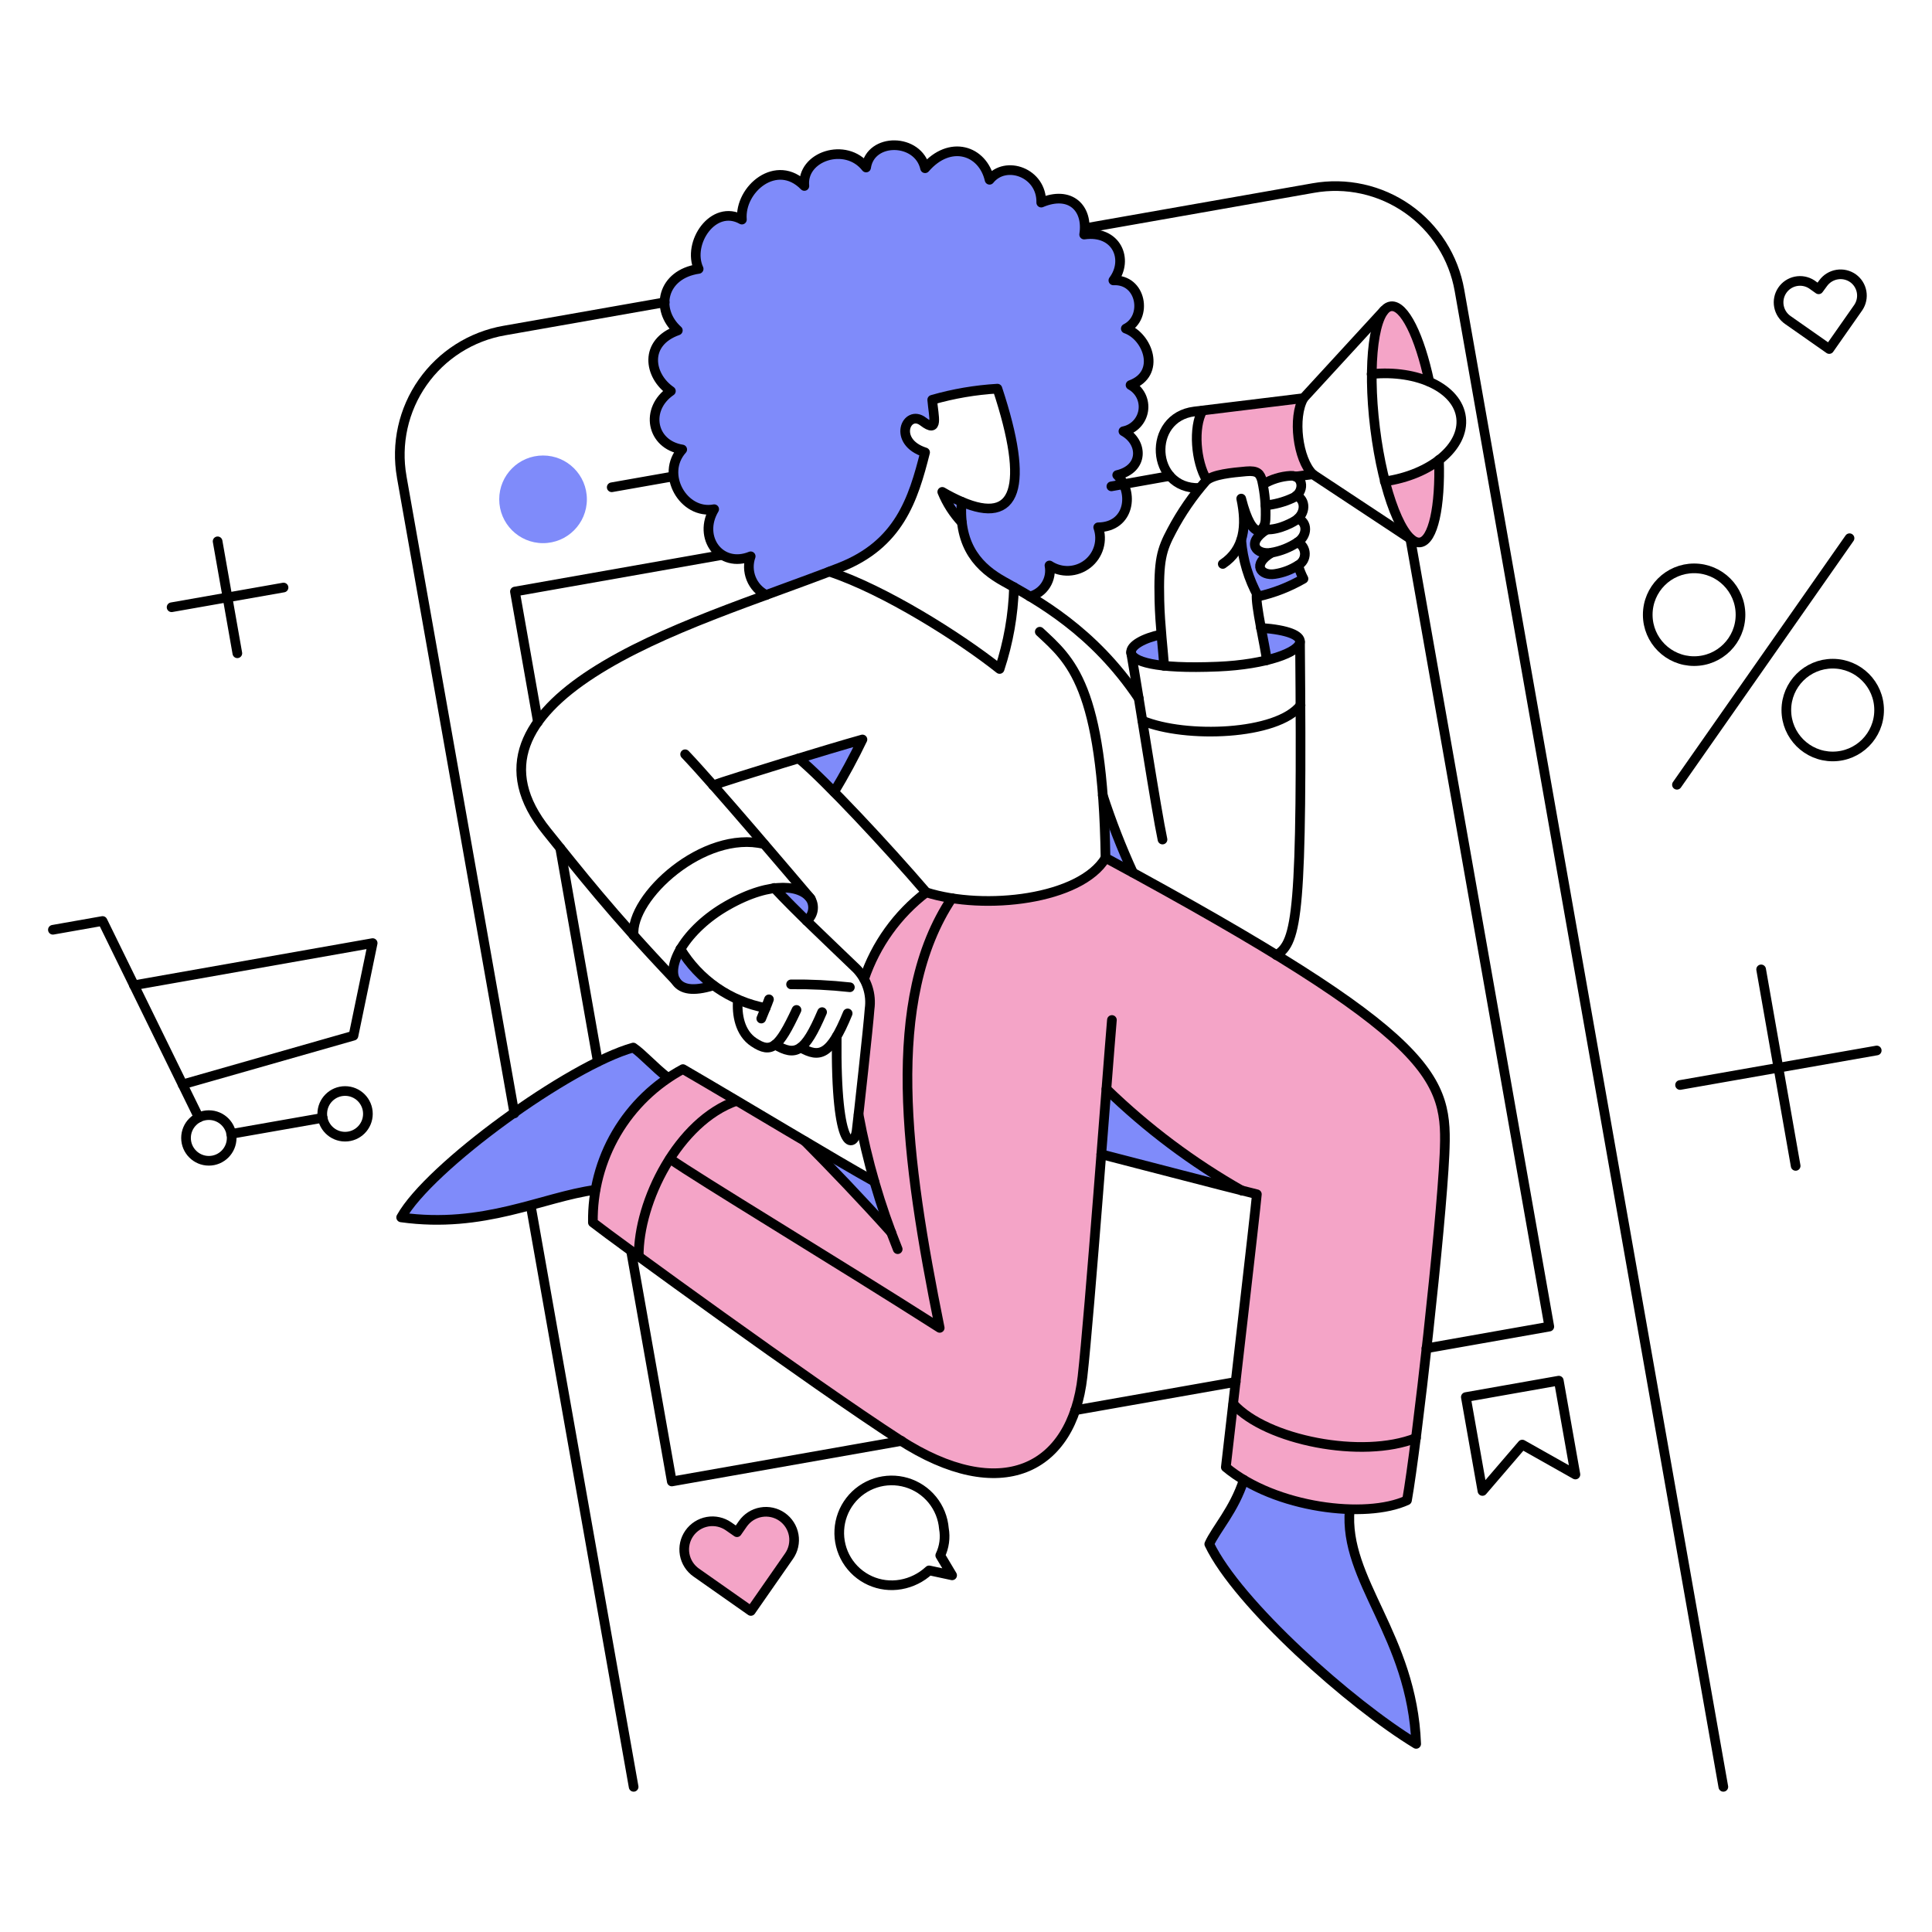 <?xml version="1.0" encoding="UTF-8"?> <svg xmlns="http://www.w3.org/2000/svg" width="200" height="200" viewBox="0 0 200 200" fill="none"><path d="M145.799 108.955C139.385 102.225 122.54 93.256 114.425 88.798C111.667 93.467 101.513 94.084 95.879 92.371C92.893 94.676 90.65 97.808 89.431 101.378C90.847 103.429 89.431 110.393 88.896 115.482C89.641 119.613 90.769 123.666 92.268 127.587C89.184 124.146 85.954 120.762 83.345 118.191C72.201 111.564 74.726 113.017 70.698 110.667C70.168 110.936 69.656 111.239 69.166 111.575C66.725 113.225 64.734 115.459 63.374 118.074C62.014 120.688 61.327 123.6 61.377 126.547C62.95 127.841 84.201 143.263 93.1 149.025C103.63 155.812 111.003 152.126 112.081 142.503C112.625 137.502 114.439 114.071 114.538 112.728C117.31 115.665 125.996 122.612 130.116 123.617C129.845 126.459 127.087 150.356 126.902 151.899C131.977 156.157 141.405 157.282 145.656 155.321C146.699 149.152 149.167 126.989 149.512 119.534C149.683 115.82 149.595 112.935 145.799 108.955Z" fill="#F4A4C7"></path><path d="M143.973 31.707C142.182 32.065 141.983 36.881 141.969 38.721C143.994 38.482 146.048 38.755 147.939 39.517C146.941 34.807 145.353 31.537 143.973 31.707Z" fill="#F4A4C7"></path><path d="M148.945 47.606C147.301 48.799 145.386 49.565 143.373 49.837C143.82 51.58 145.2 56.263 146.984 56.151C148.357 55.981 149.097 52.427 148.945 47.606Z" fill="#F4A4C7"></path><path d="M134.937 41.216L124.482 42.502C123.499 44.241 123.786 47.795 124.917 49.686C125.713 49.1 127.504 48.929 128.963 48.778C130.173 48.665 130.418 49.043 130.607 49.724C130.645 49.856 130.664 49.988 130.702 50.139C131.589 49.61 133.429 48.988 134.105 49.327L135.896 49.1C134.328 47.55 133.802 43.201 134.937 41.216Z" fill="#F4A4C7"></path><path d="M77.73 166.764L72.078 162.794C71.443 162.351 71.011 161.673 70.876 160.911C70.74 160.148 70.914 159.363 71.358 158.728C71.802 158.094 72.479 157.661 73.242 157.526C74.004 157.391 74.789 157.565 75.424 158.008L76.293 158.613L76.898 157.744C77.342 157.11 78.02 156.677 78.782 156.543C79.544 156.408 80.329 156.582 80.963 157.025C81.597 157.469 82.029 158.147 82.164 158.909C82.299 159.671 82.125 160.456 81.681 161.09L77.73 166.764Z" fill="#F4A4C7"></path><path d="M56.216 56.227C58.722 56.227 60.753 54.196 60.753 51.69C60.753 49.184 58.722 47.153 56.216 47.153C53.71 47.153 51.679 49.184 51.679 51.69C51.679 54.196 53.71 56.227 56.216 56.227Z" fill="#7F8BFA"></path><path d="M139.72 156.234C135.867 156.14 132.099 155.087 128.755 153.172C127.753 156.256 125.862 158.295 125.182 159.826C128.131 166.027 139.833 176.443 146.601 180.522C146.192 169.469 139.335 164.327 139.72 156.234Z" fill="#7F8BFA"></path><path d="M65.555 108.442C66.519 109.085 67.616 110.352 69.147 111.581C67.189 112.924 65.516 114.64 64.225 116.632C62.934 118.625 62.049 120.853 61.623 123.188C56.084 123.926 50.091 127.234 41.524 126.043C44.419 120.806 58.957 110.276 65.555 108.442Z" fill="#7F8BFA"></path><path d="M90.51 122.338C91.001 124.001 91.587 125.759 92.268 127.593C89.183 124.171 85.954 120.769 83.345 118.16C86.351 119.937 88.997 121.492 90.51 122.338Z" fill="#7F8BFA"></path><path d="M114.519 112.736C114.349 114.796 114.179 117.103 113.99 119.502C115.256 119.823 124.217 122.167 128.566 123.264C123.457 120.362 118.738 116.824 114.519 112.736Z" fill="#7F8BFA"></path><path d="M114.16 82.353C115.048 85.076 116.09 87.746 117.279 90.35C116.353 89.84 115.408 89.329 114.425 88.8C114.387 86.38 114.292 84.244 114.16 82.353Z" fill="#7F8BFA"></path><path d="M70.433 98.253C69.637 99.633 69.469 100.899 70.035 101.636C70.621 102.373 71.679 102.657 73.835 101.995C72.492 100.955 71.34 99.689 70.433 98.253Z" fill="#7F8BFA"></path><path d="M83.931 93.054C84.144 93.418 84.217 93.847 84.137 94.26C84.057 94.675 83.829 95.045 83.496 95.303C82.267 94.094 81.133 92.959 80.169 91.921C82.345 91.635 83.271 92.256 83.931 93.054Z" fill="#7F8BFA"></path><path d="M89.281 76.55C88.398 78.407 87.42 80.218 86.351 81.975C84.876 80.483 83.572 79.234 82.683 78.493C85.311 77.703 87.861 76.947 89.281 76.55Z" fill="#7F8BFA"></path><path d="M120.209 65.679C118.376 66.058 117.033 66.833 117.09 67.551C117.09 68.607 120.362 68.917 120.493 68.931C120.436 68.251 120.323 67.041 120.209 65.679Z" fill="#7F8BFA"></path><path d="M134.577 66.454C134.541 67.097 133.254 67.834 131.137 68.364C131.061 67.702 130.796 66.36 130.532 65.018C133.424 65.225 134.616 65.793 134.577 66.454Z" fill="#7F8BFA"></path><path d="M134.388 58.514C133.653 58.981 132.829 59.29 131.968 59.422C130.532 59.649 129.549 58.439 131.647 57.21C130.116 57.508 128.887 56.246 131.118 54.828C130.938 54.826 130.758 54.794 130.588 54.733C130.135 55.206 129.265 54.847 128.433 51.614C128.785 52.964 128.798 54.379 128.471 55.735C128.549 57.761 129.106 59.739 130.097 61.506C130.136 61.595 130.186 61.677 130.248 61.752C131.892 61.373 133.471 60.755 134.936 59.918C134.71 59.469 134.525 58.999 134.388 58.514Z" fill="#7F8BFA"></path><path d="M117.015 39.855C120.228 38.683 118.811 34.807 116.523 34.014C118.829 32.86 118.13 28.871 115.238 29.023C116.863 26.849 115.559 23.805 112.213 24.277C112.648 21.517 110.757 19.7 107.77 20.969C107.846 17.869 104.089 16.526 102.42 18.606C101.723 15.543 98.318 14.427 95.746 17.412C95.05 14.293 90.094 14.198 89.64 17.336C87.542 14.65 82.929 16.183 83.25 19.246C80.396 16.315 76.52 19.529 76.783 22.728C73.815 21.065 71.073 25.167 72.305 27.833C68.543 28.381 67.728 32.012 70.15 34.201C66.615 35.448 67.125 38.889 69.432 40.477C66.728 42.33 67.39 46.016 70.604 46.508C68.297 49.095 70.755 53.313 73.912 52.709C72.154 55.639 74.555 58.872 77.693 57.584C77.425 58.333 77.44 59.155 77.736 59.893C78.031 60.632 78.588 61.236 79.299 61.593C81.549 60.78 86.899 58.757 86.899 58.757C93.062 56.356 94.537 51.687 95.728 46.828C92.306 45.734 93.799 42.31 95.52 43.633C97.164 44.9 96.635 43.198 96.465 41.383C98.662 40.74 100.927 40.353 103.214 40.23C106.014 48.661 105.537 52.779 102.13 52.625C100.493 52.391 98.923 51.815 97.524 50.934C97.994 52.113 98.687 53.191 99.565 54.108C99.565 56.072 100.952 58.559 103.895 60.197L104.953 60.783C105.464 61.067 106.031 61.388 106.617 61.747C107.3 61.571 107.891 61.14 108.268 60.543C108.644 59.945 108.777 59.226 108.64 58.533C109.232 58.922 109.93 59.115 110.637 59.085C111.344 59.056 112.024 58.805 112.582 58.369C113.139 57.933 113.545 57.333 113.743 56.654C113.942 55.974 113.922 55.25 113.687 54.582C116.977 54.544 117.412 50.915 115.653 49.175C118.432 48.514 118.319 45.754 116.277 44.638C118.848 43.825 118.981 40.971 117.015 39.855Z" fill="#7F8BFA"></path><path d="M127.923 143.057L111.305 145.988" stroke="black" stroke-linecap="round" stroke-linejoin="round"></path><path d="M145.996 55.773L160.383 137.329L147.66 139.579" stroke="black" stroke-linecap="round" stroke-linejoin="round"></path><path d="M115.049 50.347L121.098 49.27" stroke="black" stroke-linecap="round" stroke-linejoin="round"></path><path d="M55.687 74.735L53.305 61.237L74.601 57.476" stroke="black" stroke-linecap="round" stroke-linejoin="round"></path><path d="M61.888 109.917L57.993 87.798" stroke="black" stroke-linecap="round" stroke-linejoin="round"></path><path d="M93.327 149.164L69.544 153.361L65.328 129.503" stroke="black" stroke-linecap="round" stroke-linejoin="round"></path><path d="M178.399 184.973L151.082 30.051C150.785 28.362 150.159 26.748 149.238 25.302C148.317 23.855 147.12 22.604 145.715 21.621C144.311 20.638 142.725 19.941 141.051 19.571C139.377 19.201 137.646 19.165 135.957 19.465L112.336 23.626M65.593 184.973L54.945 124.831M68.812 31.293L52.189 34.221C50.5 34.517 48.885 35.144 47.437 36.064C45.99 36.984 44.738 38.181 43.753 39.586C42.768 40.99 42.069 42.575 41.697 44.25C41.325 45.924 41.286 47.656 41.584 49.345V49.364L53.25 115.258" stroke="black" stroke-linecap="round" stroke-linejoin="round"></path><path d="M175.374 68.439C178.026 68.439 180.176 66.29 180.176 63.638C180.176 60.986 178.026 58.836 175.374 58.836C172.723 58.836 170.573 60.986 170.573 63.638C170.573 66.29 172.723 68.439 175.374 68.439Z" stroke="black" stroke-linecap="round" stroke-linejoin="round"></path><path d="M189.723 78.308C192.375 78.308 194.525 76.158 194.525 73.506C194.525 70.854 192.375 68.704 189.723 68.704C187.072 68.704 184.921 70.854 184.921 73.506C184.921 76.158 187.072 78.308 189.723 78.308Z" stroke="black" stroke-linecap="round" stroke-linejoin="round"></path><path d="M173.597 81.238L191.463 55.716" stroke="black" stroke-linecap="round" stroke-linejoin="round"></path><path d="M191.839 28.815C191.361 28.471 190.768 28.331 190.187 28.423C189.607 28.515 189.086 28.832 188.738 29.306L188.265 29.949C188.265 29.949 187.569 29.457 187.547 29.439C187.059 29.121 186.465 29.009 185.893 29.126C185.322 29.243 184.82 29.579 184.495 30.063C184.17 30.547 184.048 31.139 184.156 31.712C184.264 32.285 184.592 32.792 185.071 33.125L189.362 36.131L192.368 31.839C192.688 31.365 192.812 30.784 192.713 30.22C192.615 29.656 192.301 29.152 191.839 28.815Z" stroke="black" stroke-linecap="round" stroke-linejoin="round"></path><path d="M97.335 161.017C97.749 160.154 97.882 159.181 97.713 158.238C97.624 157.147 97.206 156.108 96.516 155.258C95.826 154.408 94.894 153.787 93.844 153.476C92.794 153.166 91.675 153.18 90.633 153.517C89.591 153.854 88.675 154.498 88.007 155.366C87.338 156.232 86.947 157.282 86.886 158.375C86.824 159.468 87.095 160.555 87.662 161.491C88.23 162.428 89.067 163.171 90.065 163.623C91.062 164.075 92.173 164.214 93.251 164.023C94.348 163.83 95.365 163.325 96.181 162.567L98.563 163.078L97.335 161.017Z" stroke="black" stroke-linecap="round" stroke-linejoin="round"></path><path d="M153.463 154.344L157.585 149.542L163.086 152.642L161.366 142.925L151.743 144.626L153.463 154.344Z" stroke="black" stroke-linecap="round" stroke-linejoin="round"></path><path d="M63.325 50.442L69.683 49.321" stroke="black" stroke-linecap="round" stroke-linejoin="round"></path><path d="M21.62 120.164C22.925 120.164 23.983 119.106 23.983 117.8C23.983 116.495 22.925 115.437 21.62 115.437C20.315 115.437 19.257 116.495 19.257 117.8C19.257 119.106 20.315 120.164 21.62 120.164Z" stroke="black" stroke-linecap="round" stroke-linejoin="round"></path><path d="M35.723 117.668C37.028 117.668 38.086 116.61 38.086 115.305C38.086 114 37.028 112.942 35.723 112.942C34.418 112.942 33.36 114 33.36 115.305C33.36 116.61 34.418 117.668 35.723 117.668Z" stroke="black" stroke-linecap="round" stroke-linejoin="round"></path><path d="M23.926 117.385L33.398 115.721" stroke="black" stroke-linecap="round" stroke-linejoin="round"></path><path d="M5.475 96.249L10.617 95.341L20.58 115.683" stroke="black" stroke-linecap="round" stroke-linejoin="round"></path><path d="M18.898 112.261L36.593 107.214L38.578 97.629L13.869 101.996" stroke="black" stroke-linecap="round" stroke-linejoin="round"></path><path d="M22.527 56.038L24.569 67.627" stroke="black" stroke-linecap="round" stroke-linejoin="round"></path><path d="M29.352 60.821L17.763 62.862" stroke="black" stroke-linecap="round" stroke-linejoin="round"></path><path d="M182.312 100.351L185.886 120.693" stroke="black" stroke-linecap="round" stroke-linejoin="round"></path><path d="M194.279 108.745L173.919 112.318" stroke="black" stroke-linecap="round" stroke-linejoin="round"></path><path d="M131.137 68.345C130.985 66.946 129.927 62.503 130.097 61.48" stroke="black" stroke-linecap="round" stroke-linejoin="round"></path><path d="M128.49 55.906C128.654 57.956 129.253 59.947 130.248 61.747C131.895 61.376 133.475 60.758 134.937 59.913C134.707 59.473 134.524 59.011 134.388 58.533" stroke="black" stroke-linecap="round" stroke-linejoin="round"></path><path d="M148.964 47.606C149.115 52.427 148.359 55.985 146.998 56.151C145.26 56.364 143.179 51.066 142.347 44.317C141.515 37.568 142.253 31.918 143.992 31.707C145.372 31.539 146.96 34.807 147.962 39.515" stroke="black" stroke-linecap="round" stroke-linejoin="round"></path><path d="M135.901 49.1C134.332 47.55 133.802 43.201 134.937 41.216" stroke="black" stroke-linecap="round" stroke-linejoin="round"></path><path d="M124.917 49.686C123.783 47.795 123.499 44.241 124.482 42.502" stroke="black" stroke-linecap="round" stroke-linejoin="round"></path><path d="M141.989 38.721C146.772 38.248 150.893 40.213 151.253 43.239C151.612 46.265 148.114 49.156 143.35 49.837" stroke="black" stroke-linecap="round" stroke-linejoin="round"></path><path d="M134.105 49.327L135.901 49.1L146.166 55.886" stroke="black" stroke-linecap="round" stroke-linejoin="round"></path><path d="M143.255 32.161L134.937 41.215L123.65 42.595C118.697 43.2 119.113 50.649 124.123 50.516" stroke="black" stroke-linecap="round" stroke-linejoin="round"></path><path d="M120.209 65.679C118.357 66.058 117.033 66.833 117.09 67.532C117.166 68.458 119.548 69.284 126.089 69.007C131.08 68.795 134.527 67.514 134.577 66.436C134.607 65.792 133.405 65.207 130.532 64.999" stroke="black" stroke-linecap="round" stroke-linejoin="round"></path><path d="M83.496 95.323C83.83 95.066 84.059 94.695 84.139 94.281C84.219 93.867 84.145 93.437 83.931 93.074C83.06 91.706 79.996 91.064 75.291 93.735C70.94 96.206 68.818 100.097 70.036 101.657C70.608 102.39 71.68 102.677 73.836 102.016" stroke="black" stroke-linecap="round" stroke-linejoin="round"></path><path d="M80.15 91.919C82.362 94.302 85.41 97.151 88.676 100.294C89.2 100.841 89.593 101.499 89.826 102.22C90.058 102.94 90.124 103.704 90.018 104.453C89.905 106.117 88.846 115.721 88.676 117.082C88.449 118.782 86.487 119.69 86.615 107.289" stroke="black" stroke-linecap="round" stroke-linejoin="round"></path><path d="M70.433 98.234C71.389 99.817 72.67 101.179 74.19 102.233C75.71 103.285 77.436 104.006 79.254 104.345" stroke="black" stroke-linecap="round" stroke-linejoin="round"></path><path d="M79.603 103.451C79.489 103.811 78.884 105.228 78.807 105.441" stroke="black" stroke-linecap="round" stroke-linejoin="round"></path><path d="M76.388 103.489C76.255 105.021 76.577 106.929 78.032 107.894C79.828 109.088 80.603 108.518 82.456 104.548" stroke="black" stroke-linecap="round" stroke-linejoin="round"></path><path d="M80.244 108.14C82.362 109.388 83.307 108.972 85.103 104.775" stroke="black" stroke-linecap="round" stroke-linejoin="round"></path><path d="M82.891 108.442C84.819 109.537 85.954 109.312 87.75 104.907" stroke="black" stroke-linecap="round" stroke-linejoin="round"></path><path d="M81.891 101.901C83.924 101.877 85.957 101.977 87.978 102.2" stroke="black" stroke-linecap="round" stroke-linejoin="round"></path><path d="M70.924 78.081C73.987 81.294 82.211 91.012 83.931 93.035" stroke="black" stroke-linecap="round" stroke-linejoin="round"></path><path d="M73.817 81.294C75.84 80.575 85.821 77.513 89.281 76.549C88.392 78.401 87.409 80.216 86.351 81.974" stroke="black" stroke-linecap="round" stroke-linejoin="round"></path><path d="M88.884 115.399C89.761 120.161 91.116 124.823 92.93 129.313" stroke="black" stroke-linecap="round" stroke-linejoin="round"></path><path d="M82.687 78.516C85.409 80.766 91.913 87.742 95.883 92.373C92.897 94.655 90.659 97.775 89.455 101.334" stroke="black" stroke-linecap="round" stroke-linejoin="round"></path><path d="M65.593 96.835C65.215 92.865 72.871 85.87 79.091 87.382" stroke="black" stroke-linecap="round" stroke-linejoin="round"></path><path d="M120.512 68.931C120.436 67.683 120.077 64.696 120.021 62.182C119.926 57.985 120.226 56.944 121.306 54.918C122.285 53.065 123.478 51.333 124.86 49.757C125.606 49.106 127.488 48.93 129 48.793C130.21 48.684 130.445 49.055 130.645 49.738C130.943 51.072 131.064 52.438 131.004 53.803C130.965 54.956 129.681 56.317 128.49 51.614C129.095 54.431 128.811 56.887 126.581 58.38" stroke="black" stroke-linecap="round" stroke-linejoin="round"></path><path d="M134.369 53.694C135.371 54.053 135.381 55.428 134.332 56.132C133.519 56.67 132.604 57.037 131.645 57.21C130.111 57.496 128.885 56.246 131.116 54.828" stroke="black" stroke-linecap="round" stroke-linejoin="round"></path><path d="M134.328 56.132C134.55 56.24 134.737 56.406 134.87 56.613C135.002 56.82 135.076 57.06 135.082 57.306C135.088 57.552 135.026 57.795 134.903 58.008C134.779 58.221 134.6 58.396 134.384 58.514C133.65 58.983 132.826 59.292 131.965 59.422C130.527 59.645 129.545 58.439 131.643 57.21" stroke="black" stroke-linecap="round" stroke-linejoin="round"></path><path d="M130.777 50.12C131.633 49.611 132.599 49.314 133.594 49.255C134.992 49.172 135.107 51.046 133.764 51.58C132.891 51.975 131.958 52.224 131.004 52.318" stroke="black" stroke-linecap="round" stroke-linejoin="round"></path><path d="M134.199 51.312C135.201 51.727 135.201 53.164 134.105 53.883C133.557 54.242 131.836 55.077 130.664 54.733" stroke="black" stroke-linecap="round" stroke-linejoin="round"></path><path d="M107.638 65.396C110.776 68.326 114.16 70.897 114.443 88.8C149.115 107.535 149.89 111.637 149.531 119.54C149.191 127.026 146.658 149.674 145.651 155.308C141.416 157.274 132.001 156.14 126.897 151.886C127.54 146.215 129.922 125.741 130.111 123.628C126.916 122.853 115.44 119.847 114.004 119.488" stroke="black" stroke-linecap="round" stroke-linejoin="round"></path><path d="M127.677 145.345C131.08 149.107 141.024 151.073 146.582 148.861" stroke="black" stroke-linecap="round" stroke-linejoin="round"></path><path d="M115.105 105.588C114.651 110.861 112.793 136.024 112.061 142.509C110.976 152.131 103.604 155.832 93.081 149.031C84.207 143.295 63.513 128.236 61.377 126.553C61.327 123.307 62.17 120.109 63.813 117.308C65.457 114.508 67.838 112.212 70.697 110.673C76.501 114.038 86.842 120.296 90.51 122.315" stroke="black" stroke-linecap="round" stroke-linejoin="round"></path><path d="M66.122 130.07C66.066 124.36 70.225 116.061 76.237 113.963" stroke="black" stroke-linecap="round" stroke-linejoin="round"></path><path d="M95.879 92.373C101.966 94.302 111.873 93.111 114.444 88.819" stroke="black" stroke-linecap="round" stroke-linejoin="round"></path><path d="M98.544 92.978C91.512 103.508 93.743 119.974 97.278 137.461C86.275 130.447 72.248 121.997 69.354 119.955" stroke="black" stroke-linecap="round" stroke-linejoin="round"></path><path d="M128.756 153.19C127.773 156.275 125.863 158.314 125.183 159.845C128.132 166.027 139.853 176.444 146.602 180.527C146.167 169.284 139.078 163.626 139.721 156.272" stroke="black" stroke-linecap="round" stroke-linejoin="round"></path><path d="M69.147 111.581C67.616 110.371 66.519 109.104 65.555 108.442C58.957 110.276 44.419 120.806 41.527 126.024C50.091 127.218 56.103 123.926 61.626 123.169" stroke="black" stroke-linecap="round" stroke-linejoin="round"></path><path d="M134.577 66.454C134.823 94.604 134.313 97.498 132.139 98.876" stroke="black" stroke-linecap="round" stroke-linejoin="round"></path><path d="M117.09 67.551C117.865 71.937 119.699 83.922 120.342 86.909" stroke="black" stroke-linecap="round" stroke-linejoin="round"></path><path d="M118.262 74.603C122.74 76.455 132.214 76.115 134.634 73.01" stroke="black" stroke-linecap="round" stroke-linejoin="round"></path><path d="M114.538 112.736C118.753 116.829 123.473 120.367 128.585 123.266" stroke="black" stroke-linecap="round" stroke-linejoin="round"></path><path d="M83.345 118.16C85.932 120.769 89.186 124.153 92.268 127.593" stroke="black" stroke-linecap="round" stroke-linejoin="round"></path><path d="M114.16 82.335C115.045 85.058 116.086 87.728 117.279 90.332" stroke="black" stroke-linecap="round" stroke-linejoin="round"></path><path d="M99.547 51.941C98.859 51.641 98.19 51.299 97.543 50.919C98.019 52.092 98.708 53.166 99.575 54.089" stroke="black" stroke-linecap="round" stroke-linejoin="round"></path><path d="M69.934 101.51C63.228 94.459 59.92 90.174 56.613 86.078C51.32 79.518 54.476 74.128 61.339 69.687C68.503 65.053 78.652 61.987 86.918 58.76C93.079 56.354 94.537 51.69 95.765 46.831C92.344 45.736 93.833 42.319 95.558 43.636C97.198 44.889 96.652 43.182 96.503 41.386C98.703 40.754 100.966 40.367 103.252 40.233C106.644 50.494 105.21 54.376 99.547 51.937C99.182 56.713 101.528 58.871 103.913 60.196C107.373 62.124 113.177 65.262 117.884 72.295" stroke="black" stroke-linecap="round" stroke-linejoin="round"></path><path d="M85.859 59.176C91.587 61.066 99.391 66.001 103.479 69.252C104.385 66.517 104.888 63.664 104.971 60.783" stroke="black" stroke-linecap="round" stroke-linejoin="round"></path><path d="M79.318 61.593C78.609 61.235 78.054 60.631 77.759 59.894C77.463 59.156 77.446 58.337 77.712 57.588C74.574 58.873 72.173 55.66 73.931 52.712C70.774 53.317 68.316 49.102 70.623 46.531C67.409 46.02 66.742 42.334 69.451 40.481C67.144 38.889 66.634 35.452 70.169 34.205C67.749 32.016 68.562 28.382 72.324 27.837C71.095 25.171 73.837 21.07 76.802 22.732C76.537 19.556 80.412 16.323 83.269 19.25C82.948 16.187 87.561 14.656 89.659 17.34C90.113 14.202 95.066 14.296 95.765 17.416C98.336 14.431 101.735 15.544 102.439 18.61C104.102 16.53 107.864 17.872 107.789 20.973C110.774 19.706 112.664 21.521 112.232 24.281C115.578 23.809 116.882 26.852 115.256 29.026C118.168 28.875 118.848 32.864 116.542 34.017C118.83 34.813 120.247 38.687 117.033 39.859C117.499 40.111 117.875 40.502 118.111 40.976C118.347 41.451 118.429 41.987 118.349 42.51C118.268 43.034 118.027 43.52 117.66 43.901C117.293 44.283 116.817 44.541 116.296 44.642C118.338 45.757 118.451 48.523 115.653 49.179C117.412 50.919 116.977 54.552 113.687 54.586C113.922 55.254 113.942 55.978 113.744 56.657C113.545 57.337 113.139 57.937 112.582 58.373C112.024 58.809 111.344 59.06 110.637 59.089C109.93 59.119 109.232 58.925 108.64 58.537C108.777 59.23 108.644 59.949 108.267 60.547C107.891 61.144 107.3 61.575 106.617 61.751" stroke="black" stroke-linecap="round" stroke-linejoin="round"></path><path d="M77.73 166.764L72.077 162.794C71.443 162.351 71.01 161.673 70.875 160.911C70.74 160.148 70.914 159.363 71.358 158.728C71.801 158.094 72.479 157.661 73.241 157.526C74.004 157.391 74.789 157.565 75.424 158.008L76.293 158.613L76.898 157.744C77.342 157.11 78.019 156.677 78.782 156.543C79.544 156.408 80.329 156.582 80.963 157.025C81.597 157.469 82.029 158.147 82.164 158.909C82.298 159.671 82.125 160.456 81.681 161.09L77.73 166.764Z" stroke="black" stroke-linejoin="round"></path></svg> 